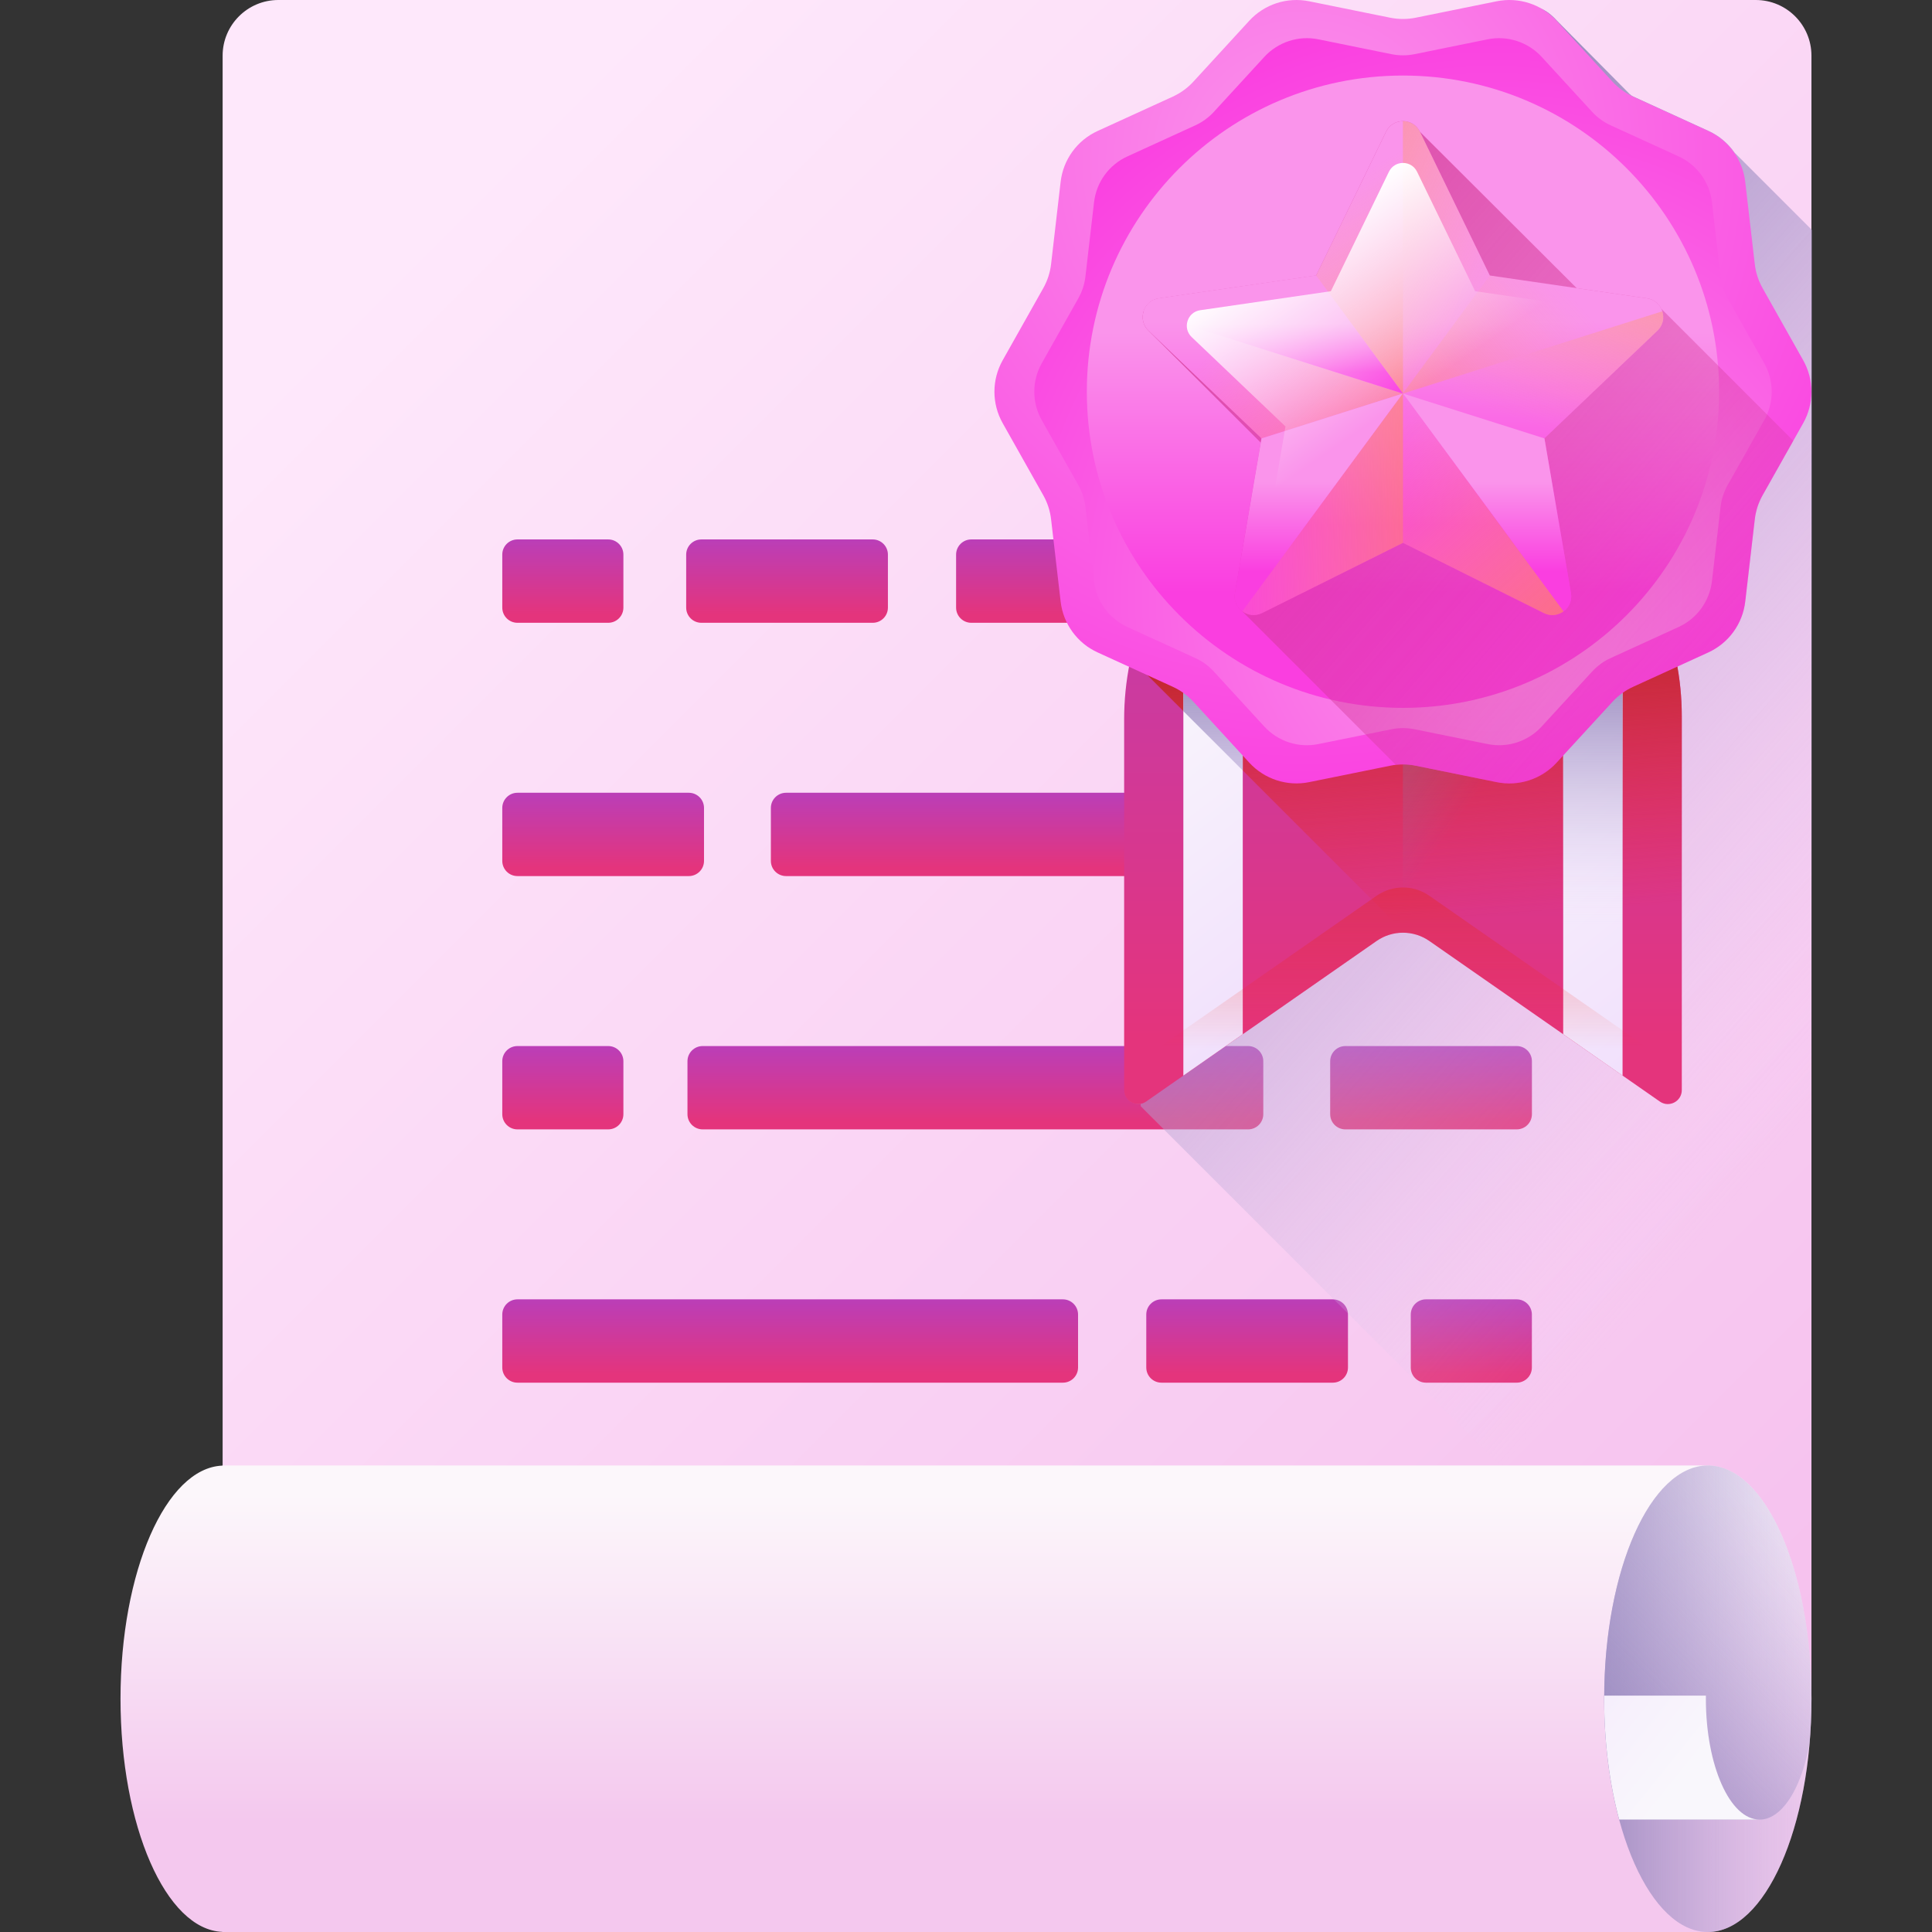 <?xml version="1.0" encoding="UTF-8"?> <svg xmlns="http://www.w3.org/2000/svg" width="48" height="48" viewBox="0 0 48 48" fill="none"><rect x="0" y="0" width="48" height="48" fill="#333333" stroke="none"/> <g clip-path="url(#clip0)"> <path d="M45.005 1.384V42.127H5.531V1.384C5.531 0.62 6.151 0 6.915 0H43.621C44.386 0 45.005 0.62 45.005 1.384Z" fill="url(#paint0_linear)"></path> <path d="M5.521 36.413C4.121 36.472 2.994 39.041 2.994 42.205C2.994 45.369 4.121 47.938 5.521 47.997V48H42.431C43.853 48 45.006 45.406 45.006 42.205C45.006 39.005 43.853 36.41 42.431 36.41H5.521V36.413Z" fill="url(#paint1_linear)"></path> <path d="M42.431 36.41C43.853 36.41 45.006 39.005 45.006 42.205C45.006 45.406 43.853 48 42.431 48C41.008 48 39.855 45.406 39.855 42.205C39.855 39.005 41.008 36.41 42.431 36.41Z" fill="url(#paint2_linear)"></path> <path d="M42.431 36.41C43.853 36.41 45.006 39.005 45.006 42.205C45.006 42.569 44.99 42.926 44.962 43.272C44.947 43.366 44.929 43.458 44.909 43.547C44.885 43.656 44.857 43.762 44.828 43.864C44.808 43.931 44.787 43.996 44.764 44.06C44.753 44.092 44.742 44.123 44.73 44.153C44.568 44.584 44.351 44.909 44.105 45.077C44 45.15 43.888 45.194 43.774 45.205C43.755 45.206 43.735 45.207 43.716 45.207H40.228C39.992 44.331 39.855 43.304 39.855 42.205C39.855 42.179 39.855 42.153 39.857 42.127C39.874 38.963 41.02 36.41 42.431 36.41Z" fill="url(#paint3_linear)"></path> <path d="M39.857 42.127H42.383C42.383 42.153 42.382 42.179 42.382 42.205C42.382 43.863 42.979 45.207 43.716 45.207H40.228C39.992 44.331 39.855 43.304 39.855 42.205C39.856 42.179 39.856 42.153 39.857 42.127Z" fill="url(#paint4_linear)"></path> <path d="M26.407 34.352H12.856C12.647 34.352 12.479 34.183 12.479 33.975V32.659C12.479 32.451 12.648 32.282 12.856 32.282H26.407C26.615 32.282 26.784 32.451 26.784 32.659V33.975C26.784 34.184 26.615 34.352 26.407 34.352Z" fill="url(#paint5_linear)"></path> <path d="M33.113 34.352H28.856C28.647 34.352 28.479 34.183 28.479 33.975V32.659C28.479 32.451 28.648 32.282 28.856 32.282H33.113C33.322 32.282 33.49 32.451 33.49 32.659V33.975C33.49 34.184 33.322 34.352 33.113 34.352V34.352Z" fill="url(#paint6_linear)"></path> <path d="M37.682 34.352H35.427C35.219 34.352 35.05 34.183 35.05 33.975V32.659C35.05 32.451 35.219 32.282 35.427 32.282H37.682C37.89 32.282 38.059 32.451 38.059 32.659V33.975C38.059 34.184 37.89 34.352 37.682 34.352V34.352Z" fill="url(#paint7_linear)"></path> <path d="M33.081 21.766H19.53C19.321 21.766 19.152 21.597 19.152 21.389V20.073C19.152 19.865 19.321 19.696 19.53 19.696H33.081C33.289 19.696 33.458 19.865 33.458 20.073V21.389C33.458 21.597 33.289 21.766 33.081 21.766Z" fill="url(#paint8_linear)"></path> <path d="M17.113 21.766H12.856C12.647 21.766 12.479 21.597 12.479 21.389V20.073C12.479 19.865 12.648 19.696 12.856 19.696H17.113C17.322 19.696 17.491 19.865 17.491 20.073V21.389C17.491 21.597 17.322 21.766 17.113 21.766Z" fill="url(#paint9_linear)"></path> <path d="M37.682 21.766H35.427C35.219 21.766 35.05 21.597 35.05 21.389V20.073C35.05 19.865 35.219 19.696 35.427 19.696H37.682C37.89 19.696 38.059 19.865 38.059 20.073V21.389C38.059 21.597 37.89 21.766 37.682 21.766Z" fill="#BEC3D2"></path> <path d="M24.131 13.402H37.682C37.891 13.402 38.06 13.571 38.06 13.78V15.096C38.06 15.304 37.891 15.473 37.682 15.473H24.131C23.923 15.473 23.754 15.304 23.754 15.096V13.78C23.754 13.571 23.923 13.402 24.131 13.402Z" fill="url(#paint10_linear)"></path> <path d="M17.425 13.402H21.683C21.891 13.402 22.06 13.571 22.06 13.78V15.096C22.06 15.304 21.891 15.473 21.683 15.473H17.425C17.217 15.473 17.048 15.304 17.048 15.096V13.78C17.048 13.571 17.217 13.402 17.425 13.402Z" fill="url(#paint11_linear)"></path> <path d="M12.856 13.402H15.111C15.319 13.402 15.488 13.571 15.488 13.78V15.096C15.488 15.304 15.319 15.473 15.111 15.473H12.856C12.647 15.473 12.479 15.304 12.479 15.096V13.78C12.478 13.571 12.647 13.402 12.856 13.402Z" fill="url(#paint12_linear)"></path> <path d="M17.457 25.989H31.009C31.217 25.989 31.386 26.158 31.386 26.366V27.682C31.386 27.89 31.217 28.059 31.009 28.059H17.457C17.249 28.059 17.08 27.89 17.08 27.682V26.366C17.08 26.158 17.249 25.989 17.457 25.989Z" fill="url(#paint13_linear)"></path> <path d="M33.425 25.989H37.683C37.891 25.989 38.06 26.158 38.06 26.366V27.682C38.06 27.89 37.891 28.059 37.683 28.059H33.425C33.217 28.059 33.048 27.89 33.048 27.682V26.366C33.048 26.158 33.217 25.989 33.425 25.989Z" fill="url(#paint14_linear)"></path> <path d="M12.856 25.989H15.111C15.319 25.989 15.488 26.158 15.488 26.366V27.682C15.488 27.89 15.319 28.059 15.111 28.059H12.856C12.647 28.059 12.479 27.89 12.479 27.682V26.366C12.478 26.158 12.647 25.989 12.856 25.989Z" fill="url(#paint15_linear)"></path> <path d="M43.098 3.795C42.938 3.564 42.717 3.375 42.453 3.254L40.584 2.4C40.569 2.393 40.555 2.384 40.54 2.377C40.522 2.362 40.504 2.348 40.485 2.333L38.685 0.516C38.308 0.104 38.025 0.109 37.478 0.22L35.466 0.628C35.257 0.671 35.042 0.671 34.833 0.628L32.821 0.22C32.274 0.109 31.709 0.293 31.332 0.704L29.944 2.217C29.8 2.373 29.626 2.5 29.433 2.588L27.564 3.443C27.057 3.674 26.709 4.154 26.645 4.707L26.408 6.749C26.384 6.96 26.318 7.163 26.214 7.347L25.205 9.139C24.932 9.624 24.932 10.216 25.205 10.701L26.214 12.493C26.318 12.678 26.384 12.881 26.408 13.091L26.645 14.945C26.698 15.404 26.665 15.812 27.037 16.07C27.203 16.171 28.235 15.838 28.392 15.947C28.438 16.013 27.939 17.597 27.939 17.872V27.083C27.939 27.307 28.141 27.457 28.34 27.426V27.483L42.984 42.127H45.017V5.714L43.098 3.795Z" fill="url(#paint16_linear)"></path> <path d="M34.832 10.869C31.003 10.883 27.929 14.043 27.929 17.872V27.083C27.929 27.363 28.244 27.528 28.475 27.368L34.2 23.379C34.594 23.104 35.119 23.104 35.513 23.379L41.239 27.368C41.469 27.528 41.784 27.363 41.784 27.083V17.797C41.784 13.963 38.669 10.856 34.832 10.869Z" fill="url(#paint17_linear)"></path> <path d="M41.783 27.083V17.797C41.783 13.963 38.669 10.856 34.831 10.869C31.54 10.881 28.807 13.217 28.104 16.305L28.123 16.39L34.907 23.174C35.119 23.184 35.33 23.251 35.513 23.379L41.237 27.368C41.468 27.528 41.783 27.363 41.783 27.083Z" fill="url(#paint18_linear)"></path> <path d="M30.876 12.145V25.694L29.4 26.723V13.564C29.82 13.022 30.317 12.543 30.875 12.146L30.876 12.145Z" fill="url(#paint19_linear)"></path> <path d="M40.312 13.528V26.723L38.837 25.694V12.127C39.395 12.519 39.892 12.992 40.312 13.528Z" fill="url(#paint20_linear)"></path> <path d="M34.855 10.87V23.172C35.085 23.172 35.315 23.241 35.512 23.379L41.237 27.367C41.468 27.528 41.783 27.363 41.783 27.082V17.797C41.783 13.971 38.682 10.87 34.855 10.87Z" fill="url(#paint21_linear)"></path> <path d="M41.239 26.245L35.513 22.256C35.119 21.981 34.594 21.981 34.2 22.256L28.475 26.245C28.244 26.405 27.929 26.24 27.929 25.96V27.083C27.929 27.363 28.244 27.528 28.475 27.368L34.2 23.379C34.594 23.104 35.119 23.104 35.513 23.379L41.239 27.368C41.469 27.528 41.784 27.363 41.784 27.083V25.96C41.784 26.24 41.469 26.405 41.239 26.245Z" fill="url(#paint22_linear)"></path> <path d="M30.876 12.144V19.143L29.4 17.668V13.563C29.43 13.526 29.46 13.488 29.49 13.451C29.521 13.411 29.554 13.371 29.587 13.332C29.614 13.301 29.641 13.269 29.668 13.238C29.724 13.175 29.78 13.113 29.837 13.052C29.858 13.03 29.879 13.008 29.9 12.986C29.955 12.928 30.012 12.871 30.07 12.816C30.126 12.761 30.183 12.707 30.242 12.655C30.253 12.645 30.263 12.635 30.274 12.626C30.304 12.599 30.334 12.572 30.364 12.546C30.414 12.503 30.465 12.461 30.516 12.419C30.54 12.399 30.564 12.38 30.589 12.36C30.612 12.342 30.635 12.324 30.658 12.307C30.705 12.27 30.752 12.235 30.799 12.2C30.824 12.181 30.849 12.164 30.875 12.146L30.876 12.144Z" fill="url(#paint23_linear)"></path> <path d="M40.312 13.528V26.723L38.837 25.694V12.127C39.395 12.519 39.892 12.992 40.312 13.528Z" fill="url(#paint24_linear)"></path> <path d="M44.8 10.513L43.791 12.305C43.687 12.489 43.621 12.693 43.597 12.903L43.36 14.945C43.296 15.498 42.948 15.978 42.441 16.21L40.572 17.064C40.379 17.152 40.205 17.279 40.061 17.436L38.673 18.948C38.296 19.359 37.731 19.543 37.184 19.432L35.172 19.024C34.963 18.981 34.748 18.981 34.539 19.024L32.527 19.432C31.98 19.543 31.415 19.359 31.038 18.948L29.65 17.435C29.506 17.279 29.332 17.152 29.139 17.064L27.27 16.209C26.763 15.978 26.415 15.498 26.351 14.945L26.114 12.903C26.09 12.693 26.024 12.489 25.92 12.305L24.911 10.513C24.638 10.028 24.638 9.436 24.911 8.951L25.92 7.159C26.024 6.974 26.09 6.771 26.114 6.561L26.351 4.518C26.415 3.965 26.763 3.486 27.27 3.254L29.139 2.4C29.332 2.311 29.506 2.185 29.65 2.028L31.038 0.515C31.415 0.104 31.98 -0.079 32.527 0.032L34.539 0.44C34.748 0.482 34.963 0.482 35.172 0.44L37.184 0.032C37.731 -0.079 38.296 0.104 38.673 0.515L40.061 2.028C40.205 2.185 40.379 2.311 40.572 2.4L42.441 3.254C42.948 3.486 43.296 3.965 43.36 4.519L43.597 6.561C43.621 6.771 43.687 6.974 43.791 7.159L44.8 8.951C45.073 9.436 45.073 10.028 44.8 10.513Z" fill="url(#paint25_radial)"></path> <path d="M25.881 9.027L26.792 7.41C26.886 7.243 26.945 7.06 26.967 6.87L27.181 5.027C27.238 4.527 27.553 4.094 28.01 3.886L29.697 3.114C29.872 3.034 30.029 2.92 30.158 2.779L31.411 1.414C31.752 1.043 32.262 0.877 32.755 0.977L34.571 1.346C34.76 1.384 34.954 1.384 35.143 1.346L36.959 0.977C37.452 0.877 37.962 1.043 38.303 1.414L39.556 2.779C39.685 2.92 39.842 3.034 40.017 3.114L41.703 3.885C42.161 4.094 42.475 4.527 42.533 5.026L42.747 6.87C42.769 7.06 42.828 7.243 42.922 7.409L43.833 9.027C44.079 9.464 44.079 9.999 43.833 10.437L42.922 12.054C42.828 12.22 42.769 12.404 42.747 12.594L42.533 14.437C42.475 14.936 42.161 15.369 41.703 15.578L40.017 16.349C39.842 16.429 39.685 16.543 39.556 16.684L38.303 18.05C37.962 18.421 37.452 18.587 36.959 18.486L35.143 18.118C34.954 18.08 34.76 18.08 34.571 18.118L32.755 18.486C32.262 18.587 31.752 18.421 31.411 18.05L30.158 16.685C30.029 16.543 29.872 16.429 29.697 16.349L28.01 15.578C27.553 15.369 27.239 14.936 27.181 14.437L26.967 12.594C26.945 12.404 26.886 12.22 26.792 12.054L25.881 10.437C25.635 9.999 25.635 9.465 25.881 9.027Z" fill="url(#paint26_radial)"></path> <path d="M34.856 17.587C39.194 17.587 42.711 14.07 42.711 9.732C42.711 5.394 39.194 1.877 34.856 1.877C30.519 1.877 27.002 5.394 27.002 9.732C27.002 14.07 30.519 17.587 34.856 17.587Z" fill="url(#paint27_linear)"></path> <path d="M41.275 7.672C41.212 7.541 41.088 7.437 40.921 7.413L39.173 7.159L35.278 3.274V3.274C35.193 3.098 35.025 3.009 34.856 3.009C34.688 3.009 34.52 3.098 34.435 3.274L32.699 6.845L28.792 7.413C28.599 7.441 28.464 7.574 28.413 7.734C28.361 7.895 28.394 8.082 28.535 8.217L31.304 10.978C31.31 10.986 31.317 10.993 31.323 11.001L30.683 14.734C30.65 14.922 30.732 15.089 30.864 15.188L34.678 19.002C34.843 18.984 35.01 18.991 35.173 19.024L37.185 19.432C37.732 19.543 38.297 19.36 38.674 18.948L40.062 17.436C40.206 17.279 40.38 17.153 40.573 17.064L42.442 16.21C42.949 15.978 43.297 15.499 43.361 14.945L43.598 12.903C43.622 12.693 43.688 12.489 43.792 12.305L44.554 10.951L41.275 7.672Z" fill="url(#paint28_linear)"></path> <path d="M41.3 7.734C41.249 7.574 41.114 7.441 40.921 7.413L37.014 6.845L35.278 3.274C35.193 3.098 35.025 3.009 34.856 3.009C34.688 3.009 34.52 3.098 34.435 3.274L32.699 6.845L28.792 7.413C28.599 7.441 28.464 7.574 28.413 7.734C28.361 7.895 28.394 8.082 28.535 8.217L31.342 10.892L30.683 14.734C30.651 14.922 30.732 15.09 30.864 15.188C30.997 15.288 31.182 15.319 31.354 15.233L34.856 13.487L38.358 15.233C38.531 15.319 38.716 15.288 38.849 15.188C38.981 15.09 39.062 14.922 39.03 14.734L38.371 10.892L41.178 8.217C41.319 8.082 41.352 7.895 41.3 7.734ZM34.856 9.777L34.85 9.779L34.853 9.777L34.856 9.772L34.86 9.777L34.862 9.779L34.856 9.777Z" fill="url(#paint29_linear)"></path> <path d="M34.853 9.777L34.85 9.779L31.342 10.892L28.535 8.217C28.394 8.082 28.361 7.895 28.413 7.734L34.853 9.777Z" fill="url(#paint30_linear)"></path> <path d="M34.85 9.779L30.864 15.188C30.732 15.09 30.65 14.922 30.683 14.734L31.342 10.892L34.85 9.779Z" fill="url(#paint31_linear)"></path> <path d="M38.848 15.188C38.715 15.288 38.53 15.319 38.358 15.233L34.855 13.487V9.777L34.861 9.779L38.848 15.188Z" fill="url(#paint32_linear)"></path> <path d="M34.857 9.777V13.487L31.355 15.233C31.182 15.319 30.997 15.288 30.864 15.188L34.851 9.779L34.857 9.777Z" fill="url(#paint33_linear)"></path> <path d="M38.849 15.188L34.862 9.779L38.371 10.892L39.03 14.734C39.062 14.922 38.981 15.09 38.849 15.188Z" fill="url(#paint34_linear)"></path> <path d="M34.856 9.772L34.852 9.777L28.412 7.734C28.463 7.574 28.598 7.441 28.791 7.413L32.698 6.845L34.856 9.772Z" fill="url(#paint35_linear)"></path> <path d="M37.013 6.845L34.855 9.772V3.009C35.024 3.009 35.192 3.098 35.277 3.274L37.013 6.845Z" fill="url(#paint36_linear)"></path> <path d="M34.857 3.009V9.772L32.699 6.845L34.435 3.274C34.52 3.098 34.688 3.009 34.857 3.009Z" fill="url(#paint37_linear)"></path> <path d="M41.299 7.734L34.859 9.777L34.855 9.772L37.013 6.845L40.92 7.413C41.113 7.441 41.248 7.574 41.299 7.734Z" fill="url(#paint38_linear)"></path> <path d="M41.177 8.217L38.371 10.892L34.862 9.779L34.859 9.777L41.3 7.734C41.351 7.895 41.319 8.082 41.177 8.217Z" fill="url(#paint39_linear)"></path> <path d="M40.209 7.973C40.167 7.84 40.055 7.73 39.894 7.707L36.649 7.235L35.207 4.268C35.136 4.122 34.997 4.048 34.857 4.048C34.717 4.048 34.578 4.122 34.507 4.268L33.065 7.235L29.82 7.707C29.659 7.73 29.547 7.84 29.505 7.973C29.462 8.107 29.489 8.262 29.606 8.374L31.938 10.596L31.39 13.788C31.363 13.944 31.431 14.083 31.541 14.165C31.651 14.248 31.805 14.273 31.948 14.202L34.857 12.752L37.766 14.202C37.909 14.273 38.063 14.248 38.173 14.165C38.283 14.083 38.35 13.944 38.323 13.788L37.776 10.596L40.108 8.374C40.225 8.262 40.252 8.107 40.209 7.973ZM34.857 9.67L34.852 9.672L34.854 9.67L34.857 9.666L34.86 9.67L34.862 9.672L34.857 9.67Z" fill="url(#paint40_linear)"></path> </g> <defs> <linearGradient id="paint0_linear" x1="9.924" y1="6.125" x2="52.62" y2="48.82" gradientUnits="userSpaceOnUse"> <stop stop-color="#FEE8FB"></stop> <stop offset="1" stop-color="#F4B8EB"></stop> </linearGradient> <linearGradient id="paint1_linear" x1="24" y1="45.259" x2="24" y2="37.123" gradientUnits="userSpaceOnUse"> <stop stop-color="#F4C8EE"></stop> <stop offset="1" stop-color="#FCF7FB"></stop> </linearGradient> <linearGradient id="paint2_linear" x1="47.064" y1="42.205" x2="38.113" y2="42.205" gradientUnits="userSpaceOnUse"> <stop stop-color="#F0DDFC" stop-opacity="0"></stop> <stop offset="0.289" stop-color="#C8B7E0" stop-opacity="0.289"></stop> <stop offset="0.592" stop-color="#A595C8" stop-opacity="0.592"></stop> <stop offset="0.84" stop-color="#8F81B8" stop-opacity="0.84"></stop> <stop offset="1" stop-color="#8779B3"></stop> </linearGradient> <linearGradient id="paint3_linear" x1="46.201" y1="37.549" x2="37.879" y2="45.871" gradientUnits="userSpaceOnUse"> <stop stop-color="#F0DDFC" stop-opacity="0"></stop> <stop offset="0.289" stop-color="#C8B7E0" stop-opacity="0.289"></stop> <stop offset="0.592" stop-color="#A595C8" stop-opacity="0.592"></stop> <stop offset="0.84" stop-color="#8F81B8" stop-opacity="0.84"></stop> <stop offset="1" stop-color="#8779B3"></stop> </linearGradient> <linearGradient id="paint4_linear" x1="41.867" y1="44.12" x2="35.122" y2="38.678" gradientUnits="userSpaceOnUse"> <stop stop-color="#F9F7FC"></stop> <stop offset="1" stop-color="#F0DDFC"></stop> </linearGradient> <linearGradient id="paint5_linear" x1="19.631" y1="32.282" x2="19.631" y2="34.352" gradientUnits="userSpaceOnUse"> <stop offset="0.016" stop-color="#BB3EB7"></stop> <stop offset="0.901" stop-color="#E4347C"></stop> </linearGradient> <linearGradient id="paint6_linear" x1="30.985" y1="32.282" x2="30.985" y2="34.352" gradientUnits="userSpaceOnUse"> <stop offset="0.016" stop-color="#BB3EB7"></stop> <stop offset="0.901" stop-color="#E4347C"></stop> </linearGradient> <linearGradient id="paint7_linear" x1="36.554" y1="32.282" x2="36.554" y2="34.352" gradientUnits="userSpaceOnUse"> <stop offset="0.016" stop-color="#BB3EB7"></stop> <stop offset="0.901" stop-color="#E4347C"></stop> </linearGradient> <linearGradient id="paint8_linear" x1="26.305" y1="19.696" x2="26.305" y2="21.766" gradientUnits="userSpaceOnUse"> <stop offset="0.016" stop-color="#BB3EB7"></stop> <stop offset="0.901" stop-color="#E4347C"></stop> </linearGradient> <linearGradient id="paint9_linear" x1="14.985" y1="19.696" x2="14.985" y2="21.766" gradientUnits="userSpaceOnUse"> <stop offset="0.016" stop-color="#BB3EB7"></stop> <stop offset="0.901" stop-color="#E4347C"></stop> </linearGradient> <linearGradient id="paint10_linear" x1="30.907" y1="13.402" x2="30.907" y2="15.473" gradientUnits="userSpaceOnUse"> <stop offset="0.016" stop-color="#BB3EB7"></stop> <stop offset="0.901" stop-color="#E4347C"></stop> </linearGradient> <linearGradient id="paint11_linear" x1="19.554" y1="13.402" x2="19.554" y2="15.473" gradientUnits="userSpaceOnUse"> <stop offset="0.016" stop-color="#BB3EB7"></stop> <stop offset="0.901" stop-color="#E4347C"></stop> </linearGradient> <linearGradient id="paint12_linear" x1="13.983" y1="13.402" x2="13.983" y2="15.473" gradientUnits="userSpaceOnUse"> <stop offset="0.016" stop-color="#BB3EB7"></stop> <stop offset="0.901" stop-color="#E4347C"></stop> </linearGradient> <linearGradient id="paint13_linear" x1="24.233" y1="25.989" x2="24.233" y2="28.059" gradientUnits="userSpaceOnUse"> <stop offset="0.016" stop-color="#BB3EB7"></stop> <stop offset="0.901" stop-color="#E4347C"></stop> </linearGradient> <linearGradient id="paint14_linear" x1="35.554" y1="25.989" x2="35.554" y2="28.059" gradientUnits="userSpaceOnUse"> <stop offset="0.016" stop-color="#BB3EB7"></stop> <stop offset="0.901" stop-color="#E4347C"></stop> </linearGradient> <linearGradient id="paint15_linear" x1="13.983" y1="25.989" x2="13.983" y2="28.059" gradientUnits="userSpaceOnUse"> <stop offset="0.016" stop-color="#BB3EB7"></stop> <stop offset="0.901" stop-color="#E4347C"></stop> </linearGradient> <linearGradient id="paint16_linear" x1="46.541" y1="26.011" x2="27.04" y2="8.843" gradientUnits="userSpaceOnUse"> <stop stop-color="#F0DDFC" stop-opacity="0"></stop> <stop offset="0.289" stop-color="#C8B7E0" stop-opacity="0.289"></stop> <stop offset="0.592" stop-color="#A595C8" stop-opacity="0.592"></stop> <stop offset="0.84" stop-color="#8F81B8" stop-opacity="0.84"></stop> <stop offset="1" stop-color="#8779B3"></stop> </linearGradient> <linearGradient id="paint17_linear" x1="34.857" y1="10.869" x2="34.857" y2="27.431" gradientUnits="userSpaceOnUse"> <stop offset="0.016" stop-color="#BB3EB7"></stop> <stop offset="0.901" stop-color="#E4347C"></stop> </linearGradient> <linearGradient id="paint18_linear" x1="35.367" y1="22.901" x2="34.885" y2="16.097" gradientUnits="userSpaceOnUse"> <stop stop-color="#F92814" stop-opacity="0"></stop> <stop offset="1" stop-color="#C1272D"></stop> </linearGradient> <linearGradient id="paint19_linear" x1="28.063" y1="16.734" x2="34.292" y2="24.837" gradientUnits="userSpaceOnUse"> <stop stop-color="#F9F7FC"></stop> <stop offset="1" stop-color="#F0DDFC"></stop> </linearGradient> <linearGradient id="paint20_linear" x1="37.048" y1="16.325" x2="44.277" y2="25.728" gradientUnits="userSpaceOnUse"> <stop stop-color="#F9F7FC"></stop> <stop offset="1" stop-color="#F0DDFC"></stop> </linearGradient> <linearGradient id="paint21_linear" x1="37.724" y1="18.287" x2="26.048" y2="9.802" gradientUnits="userSpaceOnUse"> <stop stop-color="#18CFFC" stop-opacity="0"></stop> <stop offset="1" stop-color="#65E1DC"></stop> </linearGradient> <linearGradient id="paint22_linear" x1="34.856" y1="26.057" x2="34.856" y2="16.171" gradientUnits="userSpaceOnUse"> <stop stop-color="#F92814" stop-opacity="0"></stop> <stop offset="1" stop-color="#C1272D"></stop> </linearGradient> <linearGradient id="paint23_linear" x1="30.138" y1="22.999" x2="30.138" y2="15.708" gradientUnits="userSpaceOnUse"> <stop stop-color="#F0DDFC" stop-opacity="0"></stop> <stop offset="0.289" stop-color="#C8B7E0" stop-opacity="0.289"></stop> <stop offset="0.592" stop-color="#A595C8" stop-opacity="0.592"></stop> <stop offset="0.84" stop-color="#8F81B8" stop-opacity="0.84"></stop> <stop offset="1" stop-color="#8779B3"></stop> </linearGradient> <linearGradient id="paint24_linear" x1="39.575" y1="22.999" x2="39.575" y2="15.708" gradientUnits="userSpaceOnUse"> <stop stop-color="#F0DDFC" stop-opacity="0"></stop> <stop offset="0.289" stop-color="#C8B7E0" stop-opacity="0.289"></stop> <stop offset="0.592" stop-color="#A595C8" stop-opacity="0.592"></stop> <stop offset="0.84" stop-color="#8F81B8" stop-opacity="0.84"></stop> <stop offset="1" stop-color="#8779B3"></stop> </linearGradient> <radialGradient id="paint25_radial" cx="0" cy="0" r="1" gradientUnits="userSpaceOnUse" gradientTransform="translate(32.399 4.072) scale(16.491)"> <stop stop-color="#FA94EB"></stop> <stop offset="1" stop-color="#FA3EE0"></stop> </radialGradient> <radialGradient id="paint26_radial" cx="0" cy="0" r="1" gradientUnits="userSpaceOnUse" gradientTransform="translate(37.074 14.841) rotate(180) scale(14.883)"> <stop stop-color="#FA94EB"></stop> <stop offset="1" stop-color="#FA3EE0"></stop> </radialGradient> <linearGradient id="paint27_linear" x1="34.856" y1="1.877" x2="34.856" y2="17.587" gradientUnits="userSpaceOnUse"> <stop offset="0.406" stop-color="#FA94EB"></stop> <stop offset="0.818" stop-color="#FA3EE0"></stop> </linearGradient> <linearGradient id="paint28_linear" x1="46.135" y1="20.317" x2="25.035" y2="2.197" gradientUnits="userSpaceOnUse"> <stop stop-color="#D33895" stop-opacity="0"></stop> <stop offset="1" stop-color="#D33895"></stop> </linearGradient> <linearGradient id="paint29_linear" x1="34.856" y1="3.009" x2="34.856" y2="15.283" gradientUnits="userSpaceOnUse"> <stop offset="0.406" stop-color="#FA94EB"></stop> <stop offset="0.818" stop-color="#FA3EE0"></stop> </linearGradient> <linearGradient id="paint30_linear" x1="30.843" y1="8.089" x2="36.936" y2="14.589" gradientUnits="userSpaceOnUse"> <stop stop-color="#FCB37E" stop-opacity="0"></stop> <stop offset="1" stop-color="#FF7044"></stop> </linearGradient> <linearGradient id="paint31_linear" x1="32.763" y1="9.779" x2="32.763" y2="15.188" gradientUnits="userSpaceOnUse"> <stop offset="0.406" stop-color="#FA94EB"></stop> <stop offset="0.818" stop-color="#FA3EE0"></stop> </linearGradient> <linearGradient id="paint32_linear" x1="33.859" y1="10.508" x2="40.992" y2="18.543" gradientUnits="userSpaceOnUse"> <stop stop-color="#FCB37E" stop-opacity="0"></stop> <stop offset="1" stop-color="#FF7044"></stop> </linearGradient> <linearGradient id="paint33_linear" x1="29.776" y1="12.642" x2="38.94" y2="12.326" gradientUnits="userSpaceOnUse"> <stop stop-color="#FCB37E" stop-opacity="0"></stop> <stop offset="1" stop-color="#FF7044"></stop> </linearGradient> <linearGradient id="paint34_linear" x1="36.95" y1="9.779" x2="36.95" y2="15.188" gradientUnits="userSpaceOnUse"> <stop offset="0.406" stop-color="#FA94EB"></stop> <stop offset="0.818" stop-color="#FA3EE0"></stop> </linearGradient> <linearGradient id="paint35_linear" x1="31.634" y1="6.845" x2="31.634" y2="9.777" gradientUnits="userSpaceOnUse"> <stop offset="0.406" stop-color="#FA94EB"></stop> <stop offset="0.818" stop-color="#FA3EE0"></stop> </linearGradient> <linearGradient id="paint36_linear" x1="37.283" y1="7.333" x2="28.616" y2="3.903" gradientUnits="userSpaceOnUse"> <stop stop-color="#FCB37E" stop-opacity="0"></stop> <stop offset="1" stop-color="#FF7044"></stop> </linearGradient> <linearGradient id="paint37_linear" x1="33.521" y1="4.488" x2="37.99" y2="12.117" gradientUnits="userSpaceOnUse"> <stop stop-color="#FCB37E" stop-opacity="0"></stop> <stop offset="1" stop-color="#FF7044"></stop> </linearGradient> <linearGradient id="paint38_linear" x1="39.064" y1="7.371" x2="30.758" y2="14.729" gradientUnits="userSpaceOnUse"> <stop stop-color="#FCB37E" stop-opacity="0"></stop> <stop offset="1" stop-color="#FF7044"></stop> </linearGradient> <linearGradient id="paint39_linear" x1="37.572" y1="10.362" x2="40.461" y2="2.056" gradientUnits="userSpaceOnUse"> <stop stop-color="#FCB37E" stop-opacity="0"></stop> <stop offset="1" stop-color="#FF7044"></stop> </linearGradient> <linearGradient id="paint40_linear" x1="35.027" y1="9.846" x2="32.22" y2="5.792" gradientUnits="userSpaceOnUse"> <stop stop-color="white" stop-opacity="0"></stop> <stop offset="1" stop-color="white"></stop> </linearGradient> <clipPath id="clip0"> <rect width="48" height="48" fill="white"></rect> </clipPath> </defs> </svg> 